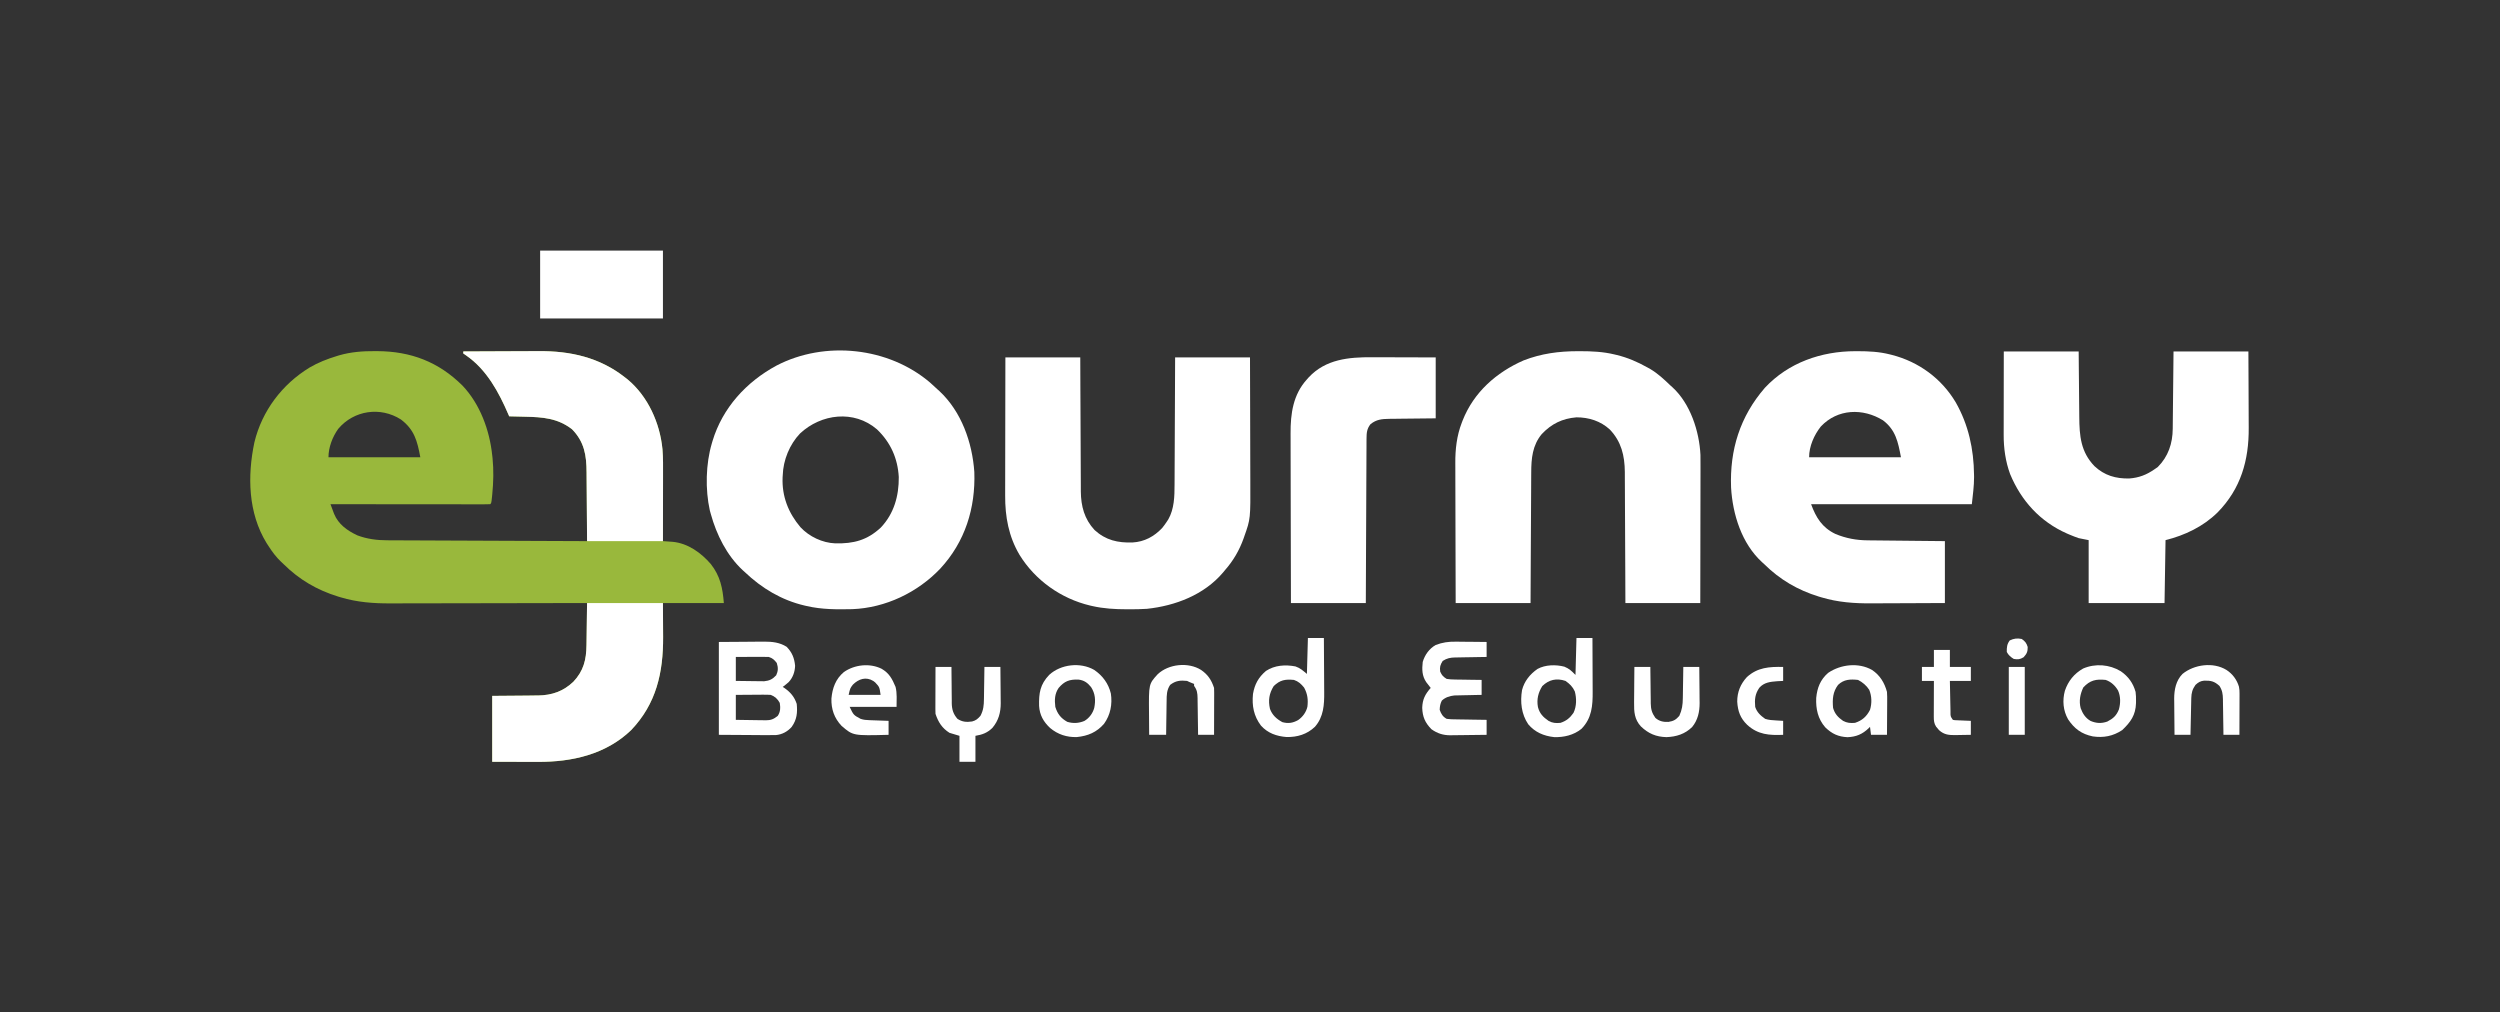 <?xml version="1.0" encoding="UTF-8"?>
<svg version="1.1" xmlns="http://www.w3.org/2000/svg" width="2504" height="1014">
<rect width="100%" height="100%" fill="#333333" stroke="none"/>
<path d="M0 0 C0.702 0.002 1.404 0.004 2.128 0.007 C35.693 0.172 63.601 10.674 87.656 34.648 C105.157 53.168 114.701 79.215 117.312 104.312 C117.422 105.266 117.532 106.22 117.645 107.203 C118.856 119.283 118.56 131.194 117.375 143.25 C117.288 144.133 117.201 145.016 117.112 145.926 C116.444 152.181 116.444 152.181 115.312 153.312 C113.25 153.409 111.183 153.434 109.118 153.433 C108.464 153.434 107.81 153.434 107.136 153.435 C104.927 153.437 102.72 153.431 100.511 153.426 C98.935 153.426 97.359 153.426 95.782 153.426 C91.489 153.427 87.196 153.421 82.902 153.414 C78.421 153.408 73.939 153.407 69.457 153.406 C60.965 153.403 52.472 153.395 43.979 153.385 C34.313 153.373 24.647 153.368 14.981 153.363 C-4.909 153.352 -24.798 153.335 -44.688 153.312 C-43.916 155.39 -43.137 157.465 -42.355 159.539 C-41.923 160.695 -41.49 161.851 -41.044 163.042 C-36.708 173.498 -27.919 179.731 -17.887 184.473 C-8.241 188.156 1.832 189.458 12.089 189.471 C12.948 189.476 13.808 189.481 14.693 189.486 C17.56 189.501 20.426 189.509 23.293 189.518 C25.353 189.527 27.413 189.537 29.473 189.548 C35.057 189.575 40.641 189.596 46.225 189.616 C52.064 189.638 57.903 189.665 63.742 189.692 C74.795 189.742 85.848 189.787 96.902 189.83 C109.487 189.879 122.072 189.934 134.657 189.99 C160.542 190.103 186.427 190.21 212.312 190.312 C212.251 179.272 212.174 168.232 212.077 157.192 C212.032 152.064 211.993 146.937 211.966 141.81 C211.94 136.856 211.899 131.903 211.849 126.949 C211.833 125.065 211.821 123.181 211.815 121.297 C211.753 104.486 209.624 90.91 197.312 78.312 C182.91 67.095 167.658 66.055 150.062 65.688 C148.527 65.649 146.992 65.61 145.457 65.57 C141.742 65.476 138.028 65.391 134.312 65.312 C134.087 64.785 133.861 64.258 133.629 63.715 C123.97 41.288 111.878 18.604 91.188 4.312 C90.239 3.652 89.29 2.993 88.312 2.312 C88.312 1.653 88.312 0.993 88.312 0.312 C100.371 0.243 112.429 0.189 124.487 0.157 C130.089 0.142 135.69 0.12 141.291 0.086 C146.711 0.053 152.132 0.036 157.553 0.028 C159.605 0.022 161.658 0.012 163.71 -0.005 C195.622 -0.249 224.874 6.272 250.312 26.312 C251.131 26.947 251.95 27.581 252.793 28.234 C273.345 45.258 285.329 72.105 287.84 98.304 C288.56 107.22 288.436 116.141 288.41 125.078 C288.408 126.967 288.407 128.855 288.406 130.744 C288.402 135.676 288.392 140.607 288.381 145.539 C288.371 150.587 288.366 155.635 288.361 160.684 C288.351 170.56 288.334 180.436 288.312 190.312 C289.205 190.374 290.098 190.435 291.018 190.498 C292.189 190.582 293.359 190.667 294.566 190.753 C295.727 190.835 296.887 190.917 298.083 191.001 C313.384 192.475 326.542 201.972 336.312 213.312 C345.679 225.271 348.159 237.312 349.312 252.312 C329.183 252.312 309.053 252.312 288.312 252.312 C288.391 269.318 288.391 269.318 288.493 286.324 C288.636 321.925 281.751 353.08 256.5 379.562 C231.151 403.964 197.277 411.551 163.113 411.41 C161.361 411.409 161.361 411.409 159.573 411.407 C155.257 411.402 150.941 411.388 146.625 411.375 C136.952 411.354 127.279 411.334 117.312 411.312 C117.312 389.533 117.312 367.752 117.312 345.312 C144.5 345.062 144.5 345.062 153.001 345.015 C155.265 344.985 157.529 344.954 159.793 344.922 C160.936 344.921 162.078 344.92 163.255 344.918 C177.117 344.676 188.42 340.788 198.531 331.211 C208.783 320.385 211.583 309.092 211.727 294.598 C211.746 293.387 211.765 292.176 211.785 290.928 C211.845 287.077 211.891 283.226 211.938 279.375 C211.976 276.757 212.015 274.139 212.055 271.521 C212.151 265.119 212.236 258.716 212.312 252.312 C211.218 252.315 210.123 252.318 208.995 252.321 C182.283 252.388 155.572 252.437 128.86 252.468 C115.942 252.483 103.024 252.504 90.106 252.539 C78.839 252.569 67.572 252.588 56.305 252.595 C50.347 252.599 44.388 252.608 38.429 252.63 C32.805 252.65 27.181 252.656 21.557 252.652 C19.508 252.653 17.459 252.658 15.41 252.67 C-1.425 252.761 -18.106 251.513 -34.312 246.625 C-35.174 246.37 -36.035 246.115 -36.923 245.853 C-58.093 239.346 -75.994 228.876 -91.688 213.312 C-92.458 212.591 -93.229 211.869 -94.023 211.125 C-99.05 206.349 -102.964 201.151 -106.688 195.312 C-107.337 194.319 -107.987 193.325 -108.656 192.301 C-127.238 162.106 -128.004 124.992 -120.844 91.164 C-113.21 59.775 -93.086 33.191 -65.605 16.438 C-57.018 11.398 -48.067 7.919 -38.562 5 C-37.776 4.757 -36.989 4.515 -36.179 4.265 C-24.24 0.793 -12.389 -0.069 0 0 Z M-36.902 77.828 C-42.689 85.881 -46.688 96.392 -46.688 106.312 C-16.328 106.312 14.033 106.312 45.312 106.312 C42.218 89.81 39.314 78.634 25.859 68.457 C5.327 55.382 -21.169 59.186 -36.902 77.828 Z " fill="#99B83C" transform="translate(375.688,351.688)"/>
<path d="M0 0 C2.473 2.188 4.892 4.422 7.297 6.684 C7.887 7.21 8.478 7.735 9.086 8.277 C31.294 28.906 42.13 59.864 44.184 89.426 C45.445 125.708 34.944 159.333 10.035 186.266 C-12.735 210.16 -44.736 225.51 -77.927 226.81 C-93.37 227.144 -108.586 227.201 -123.703 223.684 C-124.396 223.528 -125.088 223.372 -125.801 223.212 C-148.805 217.835 -168.743 205.891 -185.703 189.684 C-186.438 189.024 -187.173 188.364 -187.93 187.684 C-203.737 172.938 -214.017 152.278 -219.703 131.684 C-220.045 130.454 -220.386 129.224 -220.738 127.957 C-225.419 106.925 -224.838 81.282 -218.703 60.684 C-218.489 59.949 -218.275 59.215 -218.054 58.459 C-208.046 25.216 -184.28 -0.743 -154.039 -17.109 C-105.392 -42.47 -41.567 -35.621 0 0 Z M-130.391 50.871 C-140.811 61.788 -147.268 77.532 -147.703 92.684 C-147.753 93.398 -147.804 94.112 -147.855 94.848 C-148.646 113.763 -142.091 130.407 -129.984 144.715 C-121.167 154.198 -107.997 160.41 -95.078 160.922 C-76.79 161.302 -63.238 157.86 -49.516 145.121 C-36.315 131.249 -31.308 113.391 -31.488 94.504 C-32.547 75.675 -39.737 59.718 -53.332 46.719 C-76.33 26.979 -109.2 31.079 -130.391 50.871 Z " fill="#FFFFFF" transform="translate(931.703,383.316)"/>
<path d="M0 0 C0.716 -0.001 1.433 -0.001 2.171 -0.002 C13.247 0.015 23.916 0.493 34.688 3.25 C35.69 3.499 35.69 3.499 36.712 3.754 C63.536 10.668 86.36 27.376 100.542 51.236 C113.321 73.709 118.61 98.024 118.875 123.75 C118.888 124.502 118.901 125.254 118.915 126.029 C118.927 135.257 117.67 143.918 116.688 153.25 C63.557 153.25 10.428 153.25 -44.312 153.25 C-39.419 166.708 -33.143 176.771 -19.938 183.062 C-9.427 187.435 1.034 189.372 12.377 189.455 C13.217 189.465 14.056 189.475 14.922 189.485 C17.676 189.517 20.43 189.542 23.184 189.566 C25.102 189.587 27.02 189.608 28.938 189.629 C33.97 189.684 39.002 189.734 44.034 189.782 C50.081 189.841 56.128 189.908 62.174 189.973 C71.345 190.07 80.516 190.159 89.688 190.25 C89.688 210.71 89.688 231.17 89.688 252.25 C67.28 252.37 67.28 252.37 57.605 252.396 C51.047 252.414 44.489 252.435 37.93 252.476 C32.633 252.509 27.335 252.527 22.038 252.535 C20.034 252.54 18.03 252.551 16.025 252.567 C-0.901 252.7 -17.642 251.477 -33.938 246.562 C-34.799 246.308 -35.66 246.053 -36.548 245.79 C-57.735 239.278 -75.589 228.799 -91.312 213.25 C-92.049 212.586 -92.785 211.922 -93.543 211.238 C-113.875 192.53 -122.892 163.475 -124.465 136.653 C-125.912 98.778 -115.524 65.458 -90.625 36.688 C-67.017 11.406 -34.037 0.029 0 0 Z M-34.562 75.438 C-41.337 83.996 -46.312 95.298 -46.312 106.25 C-15.953 106.25 14.408 106.25 45.688 106.25 C42.794 90.817 40.352 78.821 27.688 69.25 C7.6 56.86 -17.73 57.558 -34.562 75.438 Z " fill="#FFFFFF" transform="translate(1858.312,351.75)"/>
<path d="M0 0 C24.75 0 49.5 0 75 0 C75.037 10.328 75.075 20.656 75.113 31.297 C75.144 37.85 75.175 44.404 75.209 50.957 C75.263 61.353 75.315 71.748 75.346 82.144 C75.369 89.716 75.403 97.289 75.449 104.861 C75.473 108.867 75.491 112.872 75.498 116.878 C75.504 120.657 75.524 124.436 75.554 128.214 C75.567 130.245 75.565 132.275 75.563 134.305 C75.712 148.987 79.093 161.882 89.312 172.875 C100.518 183.13 112.619 185.802 127.367 185.34 C139.234 184.664 148.993 179.397 157.102 170.762 C158.876 168.575 160.469 166.362 162 164 C162.597 163.082 162.597 163.082 163.207 162.145 C169.132 151.737 169.445 139.03 169.432 127.375 C169.441 125.974 169.452 124.573 169.463 123.172 C169.491 119.417 169.5 115.662 169.506 111.907 C169.516 107.964 169.542 104.022 169.566 100.079 C169.61 92.635 169.638 85.191 169.661 77.747 C169.694 67.673 169.749 57.599 169.803 47.525 C169.888 31.683 169.941 15.842 170 0 C194.75 0 219.5 0 245 0 C245.121 37.392 245.121 37.392 245.146 53.152 C245.164 64.002 245.185 74.851 245.226 85.701 C245.256 93.605 245.276 101.509 245.282 109.413 C245.286 113.591 245.295 117.769 245.317 121.947 C245.519 161.693 245.519 161.693 239.312 179.188 C239.059 179.92 238.806 180.653 238.544 181.408 C234.293 193.21 228.307 203.567 220 213 C219.325 213.819 218.649 214.637 217.953 215.48 C199.019 237.767 170.249 248.803 141.712 251.802 C135.713 252.241 129.7 252.245 123.688 252.25 C122.979 252.251 122.27 252.251 121.54 252.252 C109.821 252.234 98.459 251.605 87 249 C86.268 248.834 85.537 248.667 84.783 248.496 C55.633 241.536 29.85 223.214 14.141 197.715 C3.253 179.326 -0.339 159.46 -0.227 138.387 C-0.226 136.868 -0.227 135.349 -0.228 133.83 C-0.229 129.748 -0.217 125.667 -0.203 121.585 C-0.19 117.303 -0.189 113.022 -0.187 108.741 C-0.181 100.652 -0.164 92.563 -0.144 84.475 C-0.117 73.531 -0.107 62.588 -0.095 51.644 C-0.076 34.43 -0.036 17.215 0 0 Z " fill="#FFFFFF" transform="translate(1007,358)"/>
<path d="M0 0 C1.14 -0.001 1.14 -0.001 2.303 -0.002 C14 0.014 25.271 0.49 36.688 3.25 C37.401 3.416 38.114 3.583 38.849 3.754 C49.901 6.415 59.787 10.708 69.688 16.25 C71.184 17.083 71.184 17.083 72.711 17.934 C80.258 22.442 86.39 28.188 92.688 34.25 C93.335 34.822 93.982 35.395 94.648 35.984 C112.761 52.481 121.708 80.231 122.869 103.955 C122.931 107.901 122.936 111.845 122.915 115.792 C122.914 117.292 122.914 118.792 122.915 120.291 C122.916 124.315 122.904 128.339 122.89 132.363 C122.878 136.585 122.877 140.808 122.874 145.031 C122.868 153.006 122.852 160.981 122.832 168.956 C122.805 179.748 122.794 190.54 122.783 201.332 C122.764 218.305 122.724 235.277 122.688 252.25 C97.938 252.25 73.188 252.25 47.688 252.25 C47.65 242.162 47.613 232.074 47.574 221.68 C47.544 215.272 47.513 208.865 47.479 202.457 C47.424 192.296 47.373 182.136 47.341 171.975 C47.318 164.573 47.284 157.172 47.239 149.77 C47.215 145.856 47.196 141.942 47.19 138.028 C47.184 134.333 47.164 130.638 47.133 126.943 C47.12 124.963 47.122 122.983 47.124 121.003 C46.954 104.538 43.634 90.633 32.141 78.512 C22.881 69.974 11.169 66.25 -1.312 66.25 C-15.525 67.43 -26.275 72.684 -36.062 83 C-45.457 94.269 -46.61 107.506 -46.631 121.582 C-46.641 123.012 -46.651 124.442 -46.662 125.872 C-46.689 129.729 -46.704 133.585 -46.717 137.442 C-46.733 141.482 -46.76 145.522 -46.785 149.562 C-46.832 157.201 -46.869 164.84 -46.902 172.479 C-46.947 182.809 -47.008 193.139 -47.068 203.47 C-47.162 219.73 -47.236 235.99 -47.312 252.25 C-72.062 252.25 -96.812 252.25 -122.312 252.25 C-122.433 214.316 -122.433 214.316 -122.459 198.338 C-122.477 187.335 -122.498 176.332 -122.539 165.328 C-122.569 157.312 -122.588 149.297 -122.595 141.281 C-122.599 137.043 -122.608 132.805 -122.63 128.568 C-122.65 124.565 -122.656 120.562 -122.652 116.559 C-122.653 115.103 -122.658 113.648 -122.67 112.192 C-122.775 98.396 -121.222 84.572 -116.188 71.625 C-115.887 70.839 -115.587 70.052 -115.278 69.242 C-104.126 41.145 -81.662 21.246 -54.312 9.25 C-36.618 2.352 -18.884 0.015 0 0 Z " fill="#FFFFFF" transform="translate(1580.312,351.75)"/>
<path d="M0 0 C24.75 0 49.5 0 75 0 C75.049 5.78 75.098 11.56 75.148 17.516 C75.184 21.198 75.22 24.88 75.258 28.562 C75.318 34.395 75.376 40.228 75.422 46.061 C75.459 50.768 75.505 55.475 75.558 60.183 C75.576 61.97 75.592 63.758 75.603 65.545 C75.732 84.574 77.051 100.653 90.879 114.941 C100.867 124.284 112.229 127.512 125.664 127.246 C135.377 126.53 143.054 123.549 151 118 C152.052 117.278 153.104 116.556 154.188 115.812 C164.77 105.23 169.098 92.069 169.205 77.424 C169.215 76.585 169.225 75.745 169.235 74.88 C169.267 72.12 169.292 69.361 169.316 66.602 C169.337 64.682 169.358 62.762 169.379 60.843 C169.434 55.803 169.484 50.762 169.532 45.722 C169.591 39.668 169.658 33.614 169.723 27.56 C169.82 18.373 169.909 9.187 170 0 C194.75 0 219.5 0 245 0 C245.12 23.276 245.12 23.276 245.146 33.295 C245.164 40.097 245.185 46.9 245.226 53.702 C245.259 59.194 245.277 64.686 245.285 70.178 C245.29 72.26 245.301 74.342 245.317 76.424 C245.563 109.05 237.391 137.603 214.062 161.312 C199.696 175.425 181.393 184.152 162 189 C161.67 209.79 161.34 230.58 161 252 C135.92 252 110.84 252 85 252 C85 231.21 85 210.42 85 189 C81.7 188.34 78.4 187.68 75 187 C71.838 185.89 68.817 184.757 65.75 183.438 C64.929 183.086 64.109 182.734 63.263 182.372 C36.484 170.543 17.469 149.713 6.316 122.789 C1.722 110.313 -0.17 96.786 -0.114 83.555 C-0.114 82.646 -0.114 81.738 -0.114 80.802 C-0.113 77.827 -0.106 74.851 -0.098 71.875 C-0.096 69.801 -0.094 67.728 -0.093 65.654 C-0.09 60.216 -0.08 54.778 -0.069 49.339 C-0.057 42.804 -0.052 36.268 -0.046 29.733 C-0.037 19.822 -0.017 9.911 0 0 Z " fill="#FFFFFF" transform="translate(2007,352)"/>
<path d="M0 0 C1.844 0.004 3.687 0.007 5.531 0.009 C10.345 0.016 15.158 0.036 19.971 0.058 C25.768 0.082 31.564 0.091 37.361 0.103 C46.131 0.122 54.901 0.161 63.672 0.195 C63.672 20.325 63.672 40.455 63.672 61.195 C36.109 61.508 36.109 61.508 27.443 61.583 C25.164 61.616 22.885 61.649 20.605 61.684 C19.432 61.69 18.259 61.696 17.05 61.703 C9.666 61.832 4.255 62.29 -1.641 67.07 C-5.214 71.57 -5.582 75.683 -5.607 81.326 C-5.612 82.033 -5.618 82.74 -5.624 83.468 C-5.641 85.829 -5.644 88.19 -5.647 90.552 C-5.656 92.247 -5.666 93.943 -5.677 95.638 C-5.705 100.237 -5.72 104.835 -5.733 109.434 C-5.748 114.241 -5.775 119.049 -5.801 123.856 C-5.848 132.958 -5.884 142.059 -5.918 151.161 C-5.963 163.462 -6.024 175.762 -6.084 188.062 C-6.178 207.44 -6.251 226.818 -6.328 246.195 C-31.078 246.195 -55.828 246.195 -81.328 246.195 C-81.396 222.203 -81.451 198.211 -81.484 174.218 C-81.499 163.077 -81.52 151.936 -81.554 140.795 C-81.584 131.079 -81.604 121.363 -81.61 111.647 C-81.614 106.507 -81.623 101.367 -81.645 96.228 C-81.666 91.379 -81.672 86.531 -81.667 81.683 C-81.668 79.913 -81.674 78.144 -81.686 76.375 C-81.809 56.622 -79.181 37.405 -65.328 22.195 C-64.419 21.167 -64.419 21.167 -63.492 20.117 C-46.509 1.956 -23.426 -0.141 0 0 Z " fill="#FFFFFF" transform="translate(1374.328,357.805)"/>
<path d="M0 0 C12.058 -0.07 24.117 -0.123 36.175 -0.155 C41.776 -0.171 47.377 -0.192 52.978 -0.226 C58.399 -0.259 63.819 -0.277 69.24 -0.285 C71.293 -0.29 73.345 -0.301 75.398 -0.317 C107.31 -0.561 136.561 5.959 162 26 C162.819 26.634 163.637 27.268 164.48 27.922 C185.033 44.946 197.016 71.792 199.528 97.992 C200.248 106.907 200.124 115.828 200.098 124.766 C200.096 126.654 200.094 128.543 200.093 130.431 C200.09 135.363 200.08 140.295 200.069 145.227 C200.057 151.165 200.052 157.103 200.046 163.041 C200.037 172.028 200.017 181.014 200 190 C174.92 190 149.84 190 124 190 C123.963 183.908 123.925 177.816 123.887 171.539 C123.856 167.665 123.825 163.792 123.791 159.918 C123.737 153.778 123.686 147.638 123.654 141.498 C123.627 136.544 123.587 131.59 123.537 126.636 C123.52 124.752 123.509 122.868 123.502 120.984 C123.441 104.173 121.311 90.597 109 78 C94.597 66.782 79.346 65.742 61.75 65.375 C60.215 65.337 58.68 65.298 57.145 65.258 C53.43 65.163 49.715 65.079 46 65 C45.774 64.473 45.549 63.945 45.317 63.402 C35.657 40.976 23.565 18.292 2.875 4 C1.926 3.34 0.978 2.68 0 2 C0 1.34 0 0.68 0 0 Z " fill="#FFFFFF" transform="translate(464,352)"/>
<path d="M0 0 C25.08 0 50.16 0 76 0 C76.041 8.559 76.082 17.119 76.125 25.938 C76.143 28.602 76.161 31.266 76.18 34.011 C76.323 69.613 69.438 100.767 44.188 127.25 C18.839 151.651 -15.035 159.239 -49.199 159.098 C-50.952 159.096 -50.952 159.096 -52.74 159.095 C-57.056 159.089 -61.372 159.075 -65.688 159.062 C-75.361 159.042 -85.034 159.021 -95 159 C-95 137.22 -95 115.44 -95 93 C-67.812 92.75 -67.812 92.75 -59.312 92.702 C-57.048 92.673 -54.784 92.642 -52.52 92.609 C-51.377 92.608 -50.234 92.607 -49.057 92.606 C-35.196 92.364 -23.892 88.476 -13.781 78.898 C-3.529 68.072 -0.729 56.781 -0.586 42.285 C-0.568 41.211 -0.551 40.137 -0.532 39.03 C-0.47 35.041 -0.423 31.052 -0.375 27.062 C-0.251 18.132 -0.128 9.201 0 0 Z " fill="#FFFFFF" transform="translate(588,604)"/>
<path d="M0 0 C40.59 0 81.18 0 123 0 C123 22.44 123 44.88 123 68 C82.41 68 41.82 68 0 68 C0 45.56 0 23.12 0 0 Z " fill="#FFFFFF" transform="translate(541,251)"/>
<path d="M0 0 C13.303 -0.093 13.303 -0.093 26.875 -0.188 C31.046 -0.228 31.046 -0.228 35.3 -0.27 C37.531 -0.279 39.762 -0.287 41.992 -0.293 C43.129 -0.308 44.265 -0.324 45.436 -0.339 C53.526 -0.342 60.912 0.423 67.875 4.812 C73.365 10.464 75.608 16.019 76.375 23.812 C76.161 29.959 74.171 35.676 69.953 40.191 C68.022 41.886 66.072 43.482 64 45 C64.519 45.34 65.039 45.681 65.574 46.031 C71.704 50.291 75.622 54.867 78 62 C78.861 70.768 78.177 77.712 73 85 C68.798 89.79 63.376 92.702 57.057 93.26 C53.432 93.347 49.818 93.337 46.191 93.293 C45.019 93.29 43.847 93.287 42.639 93.284 C38.28 93.268 33.921 93.226 29.562 93.188 C19.807 93.126 10.051 93.064 0 93 C0 62.31 0 31.62 0 0 Z M17 15 C17 22.92 17 30.84 17 39 C21.448 39.069 25.894 39.129 30.342 39.165 C31.853 39.18 33.365 39.2 34.875 39.226 C37.055 39.263 39.234 39.28 41.414 39.293 C42.723 39.309 44.032 39.324 45.381 39.341 C50.658 38.844 53.848 37.24 57.438 33.375 C59.496 28.929 59.499 25.65 58 21 C55.435 17.76 53.913 16.304 50 15 C47.486 14.915 45.001 14.884 42.488 14.902 C41.396 14.904 41.396 14.904 40.282 14.907 C37.958 14.912 35.636 14.925 33.312 14.938 C31.736 14.943 30.16 14.947 28.584 14.951 C24.723 14.961 20.861 14.981 17 15 Z M17 53 C17 61.25 17 69.5 17 78 C22.018 78.092 27.033 78.172 32.051 78.22 C33.756 78.24 35.462 78.267 37.167 78.302 C39.624 78.351 42.081 78.373 44.539 78.391 C45.674 78.422 45.674 78.422 46.831 78.453 C52.004 78.455 54.878 77.386 59 74 C61.715 70.018 61.799 65.656 61 61 C58.972 57.178 56.063 54.485 52 53 C49.281 52.832 46.669 52.767 43.953 52.805 C43.182 52.808 42.411 52.81 41.616 52.813 C39.161 52.824 36.705 52.85 34.25 52.875 C32.582 52.885 30.914 52.894 29.246 52.902 C25.164 52.923 21.082 52.962 17 53 Z " fill="#FFFFFF" transform="translate(720,643)"/>
<path d="M0 0 C5.28 0 10.56 0 16 0 C16.045 8.563 16.082 17.126 16.104 25.689 C16.114 29.666 16.128 33.643 16.151 37.62 C16.173 41.465 16.185 45.31 16.19 49.155 C16.193 50.615 16.201 52.075 16.211 53.535 C16.313 67.806 15.431 80.332 5 91 C-2.646 97.273 -12.725 99.657 -22.5 99.281 C-32.763 98.127 -41.558 94.441 -48.312 86.438 C-55.191 76.34 -56.507 64.007 -54.527 52.176 C-52.242 43.238 -46.536 36.203 -39 31 C-31.144 26.715 -20.754 26.538 -12.141 28.727 C-7.131 30.794 -5.077 32.923 -1 37 C-0.67 24.79 -0.34 12.58 0 0 Z M-34.25 48.188 C-38.349 54.775 -40.005 61.482 -38.602 69.188 C-36.907 75.701 -33.454 79.213 -28 83 C-23.978 85.256 -20.578 85.466 -16 85 C-10.109 83.025 -6.513 80.062 -3 75 C0.177 68.512 0.202 60.4 -1.688 53.484 C-3.836 48.793 -6.809 45.943 -11 43 C-19.976 40.008 -27.544 41.668 -34.25 48.188 Z " fill="#FFFFFF" transform="translate(1579,639)"/>
<path d="M0 0 C5.28 0 10.56 0 16 0 C16.068 8.659 16.123 17.318 16.155 25.977 C16.171 29.998 16.192 34.02 16.226 38.042 C16.259 41.932 16.277 45.823 16.285 49.713 C16.29 51.188 16.301 52.663 16.317 54.138 C16.452 66.851 15.748 79.048 7 89 C-0.981 96.534 -10.589 99.394 -21.445 99.211 C-31.479 98.382 -40.184 95.352 -47.004 87.773 C-54.259 78.231 -56.191 67.811 -55 56 C-53.306 46.275 -49.529 39.429 -42 33 C-33.287 27.242 -22.555 26.531 -12.449 28.496 C-7.612 30.159 -5.094 32.588 -1 36 C-0.67 24.12 -0.34 12.24 0 0 Z M-34.25 48.188 C-38.858 55.592 -39.889 62.459 -38 71 C-35.726 77.235 -31.308 81.219 -25.562 84.312 C-19.611 85.909 -15.16 85.17 -9.859 82.273 C-5.254 79.119 -1.81 74.417 -0.516 68.957 C0.365 61.847 -0.348 56.019 -3.812 49.688 C-6.805 46.011 -9.475 43.508 -14 42 C-22.614 41.163 -27.921 42.034 -34.25 48.188 Z " fill="#FFFFFF" transform="translate(1310,639)"/>
<path d="M0 0 C0.896 0.004 1.792 0.008 2.715 0.013 C5.537 0.029 8.358 0.067 11.18 0.105 C13.109 0.121 15.039 0.134 16.969 0.146 C21.664 0.179 26.359 0.231 31.055 0.293 C31.055 5.243 31.055 10.193 31.055 15.293 C29.375 15.315 29.375 15.315 27.662 15.337 C23.49 15.395 19.32 15.473 15.149 15.555 C13.347 15.589 11.545 15.617 9.743 15.639 C7.146 15.673 4.55 15.725 1.953 15.781 C0.753 15.791 0.753 15.791 -0.472 15.801 C-5.321 15.927 -8.767 16.575 -12.945 19.293 C-15.383 23.254 -16.073 25.352 -15.445 29.98 C-13.71 33.813 -12.49 35.067 -8.945 37.293 C-6.106 37.703 -3.638 37.898 -0.801 37.902 C0.354 37.927 0.354 37.927 1.532 37.952 C3.977 38.001 6.422 38.022 8.867 38.043 C10.531 38.071 12.194 38.101 13.857 38.133 C17.923 38.21 21.988 38.25 26.055 38.293 C26.055 43.243 26.055 48.193 26.055 53.293 C22.82 53.349 22.82 53.349 19.52 53.406 C17.411 53.453 15.303 53.504 13.195 53.555 C11.739 53.588 10.283 53.617 8.827 53.639 C6.724 53.673 4.622 53.726 2.52 53.781 C1.257 53.807 -0.005 53.834 -1.305 53.861 C-6.102 54.43 -10.207 55.671 -13.82 59.043 C-15.406 62.215 -15.823 64.748 -15.945 68.293 C-14.407 72.503 -12.874 75.119 -8.945 77.293 C-5.903 77.767 -2.879 77.782 0.195 77.805 C1.519 77.832 1.519 77.832 2.869 77.859 C5.681 77.913 8.492 77.947 11.305 77.98 C13.214 78.014 15.122 78.048 17.031 78.084 C21.706 78.169 26.38 78.236 31.055 78.293 C31.055 83.243 31.055 88.193 31.055 93.293 C24.953 93.392 18.852 93.465 12.75 93.513 C10.678 93.533 8.605 93.56 6.532 93.595 C3.541 93.644 0.55 93.666 -2.441 93.684 C-3.815 93.715 -3.815 93.715 -5.217 93.746 C-12.515 93.749 -18.24 91.914 -24.215 87.688 C-30.548 81.194 -33.143 75.363 -33.445 66.23 C-33.188 57.71 -30.495 52.636 -24.945 46.293 C-25.355 45.773 -25.765 45.254 -26.188 44.719 C-26.726 44.021 -27.265 43.324 -27.82 42.605 C-28.621 41.579 -28.621 41.579 -29.438 40.531 C-33.716 34.18 -33.769 27.739 -32.945 20.293 C-30.82 13.147 -26.448 7.047 -19.945 3.293 C-13.232 0.753 -7.139 -0.131 0 0 Z " fill="#FFFFFF" transform="translate(1457.945,642.707)"/>
<path d="M0 0 C7.988 5.316 12.5 12.832 15 22 C15.265 25.333 15.233 28.65 15.195 31.992 C15.192 32.938 15.19 33.884 15.187 34.859 C15.176 37.864 15.15 40.87 15.125 43.875 C15.115 45.919 15.106 47.964 15.098 50.008 C15.076 55.005 15.041 60.003 15 65 C9.72 65 4.44 65 -1 65 C-1.495 61.04 -1.495 61.04 -2 57 C-2.461 57.471 -2.923 57.941 -3.398 58.426 C-9.669 64.412 -15.826 66.993 -24.5 67.375 C-33.788 66.934 -40.111 64.014 -46.801 57.523 C-54.222 49.008 -56.353 39.047 -55.875 28 C-54.906 17.851 -51.761 9.833 -44 3 C-31.467 -5.581 -13.567 -7.694 0 0 Z M-34 15 C-39.345 22.121 -39.724 29.385 -39 38 C-37.339 43.969 -34.005 47.527 -29 51 C-24.948 53.182 -21.569 53.394 -17 53 C-9.835 50.653 -5.429 46.687 -2 40 C-0.027 33.491 -0.163 26.179 -2.809 19.891 C-5.444 15.708 -9.586 12.207 -14 10 C-21.766 9.164 -28.181 9.378 -34 15 Z " fill="#FFFFFF" transform="translate(1875,671)"/>
<path d="M0 0 C5.28 0 10.56 0 16 0 C16.004 1.291 16.008 2.582 16.012 3.912 C16.034 8.728 16.089 13.544 16.153 18.359 C16.176 20.439 16.19 22.518 16.196 24.598 C16.205 27.597 16.246 30.595 16.293 33.594 C16.289 34.515 16.285 35.436 16.281 36.385 C16.422 42.692 17.806 47.182 22 52 C26.875 55.154 31.03 55.433 36.633 54.633 C40.594 53.574 42.252 52.083 45 49 C48.032 43.297 48.465 38.525 48.512 32.129 C48.53 31.207 48.548 30.284 48.566 29.334 C48.62 26.41 48.654 23.487 48.688 20.562 C48.721 18.571 48.755 16.579 48.791 14.588 C48.876 9.725 48.943 4.863 49 0 C54.28 0 59.56 0 65 0 C65.075 6.083 65.129 12.166 65.165 18.25 C65.18 20.315 65.2 22.381 65.226 24.447 C65.263 27.431 65.28 30.414 65.293 33.398 C65.308 34.309 65.324 35.22 65.34 36.159 C65.342 45.673 63.182 53.668 57.027 61.02 C51.909 66.02 47.003 67.833 40 69 C40 77.58 40 86.16 40 95 C34.72 95 29.44 95 24 95 C24 86.42 24 77.84 24 69 C20.7 68.01 17.4 67.02 14 66 C6.557 61.325 2.736 55.209 0 47 C-0.087 45.45 -0.118 43.897 -0.114 42.345 C-0.113 41.404 -0.113 40.463 -0.113 39.494 C-0.108 38.482 -0.103 37.469 -0.098 36.426 C-0.096 35.387 -0.095 34.348 -0.093 33.277 C-0.088 29.956 -0.075 26.634 -0.062 23.312 C-0.057 21.062 -0.053 18.811 -0.049 16.561 C-0.038 11.04 -0.021 5.52 0 0 Z " fill="#FFFFFF" transform="translate(937,668)"/>
<path d="M0 0 C7.495 5.147 12.416 11.924 14.832 20.68 C15.245 23.653 15.31 26.556 15.27 29.555 C15.261 30.344 15.253 31.133 15.244 31.947 C14.9 43.875 9.923 50.909 1.457 58.93 C-7.678 65.019 -17.271 66.841 -28.062 65.254 C-39.284 62.906 -46.486 57.601 -52.793 48.109 C-57.748 39.354 -58.612 29.219 -55.98 19.555 C-52.676 9.809 -46.74 2.441 -37.738 -2.711 C-25.495 -7.995 -11.242 -6.846 0 0 Z M-37.543 16.242 C-40.682 22.883 -42.026 29.79 -40.168 36.992 C-38.168 42.424 -35.36 46.863 -30.246 49.773 C-24.496 52.18 -19.498 52.483 -13.543 50.43 C-7.597 47.347 -4.408 44.525 -1.898 38.309 C-0.151 32.021 -0.067 25.335 -2.73 19.305 C-5.604 14.389 -9.753 10.485 -15.168 8.68 C-24.905 7.67 -30.867 9.04 -37.543 16.242 Z " fill="#FFFFFF" transform="translate(2124.168,672.32)"/>
<path d="M0 0 C8.44 5.819 14.167 13.533 16.633 23.578 C18.261 34.315 16.258 45.034 9.812 53.938 C2.434 62.458 -6.314 66.127 -17.449 67.246 C-27.559 67.546 -36.398 64.639 -44.203 58.176 C-50.884 51.878 -54.686 45.241 -55.238 36.023 C-55.546 23.256 -54.27 14.559 -45.145 4.977 C-33.505 -5.752 -13.865 -8.019 0 0 Z M-35.703 18.086 C-39.698 23.982 -39.824 30.1 -39 37 C-36.797 44.12 -33.449 48.365 -27 52 C-21.113 53.772 -15.583 53.431 -9.926 51.113 C-5.053 48.296 -1.451 43.408 0 38 C1.503 30.483 1.071 23.765 -3.188 17.188 C-6.75 12.76 -10.259 10.324 -15.906 9.656 C-24.923 9.388 -29.877 11.226 -35.703 18.086 Z " fill="#FFFFFF" transform="translate(1096,671)"/>
<path d="M0 0 C7.696 4.516 10.55 9.998 14.004 18.176 C15.623 24.651 15.004 31.501 15.004 38.176 C-0.506 38.176 -16.016 38.176 -31.996 38.176 C-28.079 46.382 -28.079 46.382 -20.996 50.176 C-17.885 51.213 -15.501 51.376 -12.234 51.492 C-10.557 51.555 -10.557 51.555 -8.846 51.619 C-7.678 51.658 -6.511 51.698 -5.309 51.738 C-4.13 51.781 -2.951 51.825 -1.736 51.869 C1.177 51.975 4.09 52.076 7.004 52.176 C7.004 56.796 7.004 61.416 7.004 66.176 C-28.565 67.094 -28.565 67.094 -40.059 57.227 C-47.424 49.431 -50.53 40.459 -50.238 29.879 C-49.295 19.353 -46.026 10.231 -37.75 3.293 C-27.049 -4.178 -11.927 -5.873 0 0 Z M-28.746 15.926 C-31.506 19.54 -31.506 19.54 -32.996 26.176 C-22.436 26.176 -11.876 26.176 -0.996 26.176 C-2.095 18.308 -2.095 18.308 -6.434 13.676 C-7.03 13.212 -7.627 12.748 -8.242 12.27 C-15.621 7.668 -23.024 10.204 -28.746 15.926 Z " fill="#FFFFFF" transform="translate(882.996,669.824)"/>
<path d="M0 0 C6.93 4.785 10.372 10.115 13 18 C13.087 19.55 13.118 21.103 13.114 22.655 C13.113 24.066 13.113 24.066 13.113 25.506 C13.108 26.518 13.103 27.531 13.098 28.574 C13.096 29.613 13.095 30.652 13.093 31.723 C13.088 35.044 13.075 38.366 13.062 41.688 C13.057 43.938 13.053 46.189 13.049 48.439 C13.038 53.96 13.021 59.48 13 65 C7.72 65 2.44 65 -3 65 C-3.015 63.693 -3.029 62.387 -3.044 61.04 C-3.102 56.185 -3.179 51.331 -3.262 46.476 C-3.296 44.376 -3.324 42.276 -3.346 40.176 C-3.38 37.155 -3.432 34.134 -3.488 31.113 C-3.495 30.177 -3.501 29.24 -3.508 28.275 C-3.62 23.291 -3.949 20.141 -7 16 C-7 15.34 -7 14.68 -7 14 C-7.784 13.691 -8.568 13.381 -9.375 13.062 C-12 12 -12 12 -14 11 C-20.81 10.241 -25.54 10.766 -31 15 C-34.488 20.276 -34.47 25.1 -34.512 31.211 C-34.53 32.179 -34.548 33.147 -34.566 34.145 C-34.62 37.221 -34.654 40.298 -34.688 43.375 C-34.721 45.467 -34.755 47.56 -34.791 49.652 C-34.876 54.768 -34.943 59.884 -35 65 C-40.61 65 -46.22 65 -52 65 C-52.046 59.505 -52.086 54.01 -52.11 48.514 C-52.12 46.649 -52.133 44.785 -52.151 42.92 C-52.413 14.15 -52.413 14.15 -43.469 4.316 C-32.537 -6.022 -12.872 -8.081 0 0 Z " fill="#FFFFFF" transform="translate(1203,671)"/>
<path d="M0 0 C5.28 0 10.56 0 16 0 C16.014 1.944 16.014 1.944 16.028 3.928 C16.068 8.757 16.134 13.586 16.208 18.414 C16.236 20.5 16.257 22.587 16.271 24.673 C16.293 27.68 16.339 30.685 16.391 33.691 C16.392 34.618 16.393 35.544 16.394 36.498 C16.529 42.497 17.538 46.066 21 51 C24.832 54.414 29.081 55.313 34.125 55.062 C39.21 54.266 41.611 52.884 45 49 C47.763 42.934 48.462 37.867 48.512 31.25 C48.53 30.351 48.548 29.453 48.566 28.527 C48.62 25.684 48.654 22.842 48.688 20 C48.721 18.061 48.755 16.122 48.791 14.184 C48.876 9.456 48.943 4.728 49 0 C54.28 0 59.56 0 65 0 C65.075 6.083 65.129 12.166 65.165 18.25 C65.18 20.315 65.2 22.381 65.226 24.447 C65.263 27.431 65.28 30.414 65.293 33.398 C65.308 34.309 65.324 35.22 65.34 36.159 C65.342 45.021 63.57 53.197 57.859 60.18 C50.605 67.281 42.033 69.922 32.125 70.312 C21.688 70.037 13.959 66.741 6.504 59.559 C0.072 52.554 -0.434 44.941 -0.293 35.938 C-0.289 34.906 -0.284 33.874 -0.28 32.811 C-0.263 29.54 -0.226 26.27 -0.188 23 C-0.172 20.772 -0.159 18.544 -0.146 16.316 C-0.114 10.877 -0.062 5.439 0 0 Z " fill="#FFFFFF" transform="translate(1637,668)"/>
<path d="M0 0 C6.172 4.013 10.426 9.747 12.552 16.842 C13.038 19.181 13.12 21.288 13.114 23.677 C13.113 25.058 13.113 25.058 13.113 26.467 C13.108 27.452 13.103 28.438 13.098 29.453 C13.096 30.468 13.095 31.484 13.093 32.53 C13.088 35.77 13.075 39.01 13.062 42.25 C13.057 44.448 13.053 46.646 13.049 48.844 C13.038 54.229 13.021 59.615 13 65 C7.72 65 2.44 65 -3 65 C-3.015 63.729 -3.029 62.458 -3.044 61.148 C-3.102 56.418 -3.18 51.688 -3.262 46.958 C-3.296 44.913 -3.324 42.869 -3.346 40.824 C-3.38 37.88 -3.432 34.936 -3.488 31.992 C-3.495 31.083 -3.501 30.173 -3.508 29.236 C-3.626 24.095 -4.13 20.442 -7 16 C-12.175 11.329 -15.394 10.647 -22.234 10.719 C-26.1 11.112 -28.169 12.381 -31 15 C-34.08 19.248 -35.093 23.038 -35.205 28.218 C-35.225 29.038 -35.245 29.859 -35.266 30.704 C-35.282 31.58 -35.299 32.457 -35.316 33.359 C-35.337 34.264 -35.358 35.168 -35.379 36.1 C-35.445 38.983 -35.504 41.867 -35.562 44.75 C-35.606 46.707 -35.649 48.664 -35.693 50.621 C-35.8 55.414 -35.902 60.207 -36 65 C-41.28 65 -46.56 65 -52 65 C-52.075 58.917 -52.129 52.834 -52.165 46.75 C-52.18 44.685 -52.2 42.619 -52.226 40.553 C-52.263 37.569 -52.28 34.586 -52.293 31.602 C-52.308 30.691 -52.324 29.78 -52.34 28.841 C-52.342 19.8 -50.556 10.637 -44 4 C-32.318 -5.508 -13.272 -8.161 0 0 Z " fill="#FFFFFF" transform="translate(2230,671)"/>
<path d="M0 0 C5.28 0 10.56 0 16 0 C16 5.61 16 11.22 16 17 C22.93 17 29.86 17 37 17 C37 21.62 37 26.24 37 31 C30.07 31 23.14 31 16 31 C16.097 36.233 16.199 41.466 16.317 46.698 C16.356 48.479 16.391 50.26 16.422 52.041 C16.467 54.598 16.525 57.154 16.586 59.711 C16.597 60.51 16.609 61.309 16.621 62.132 C16.573 66.535 16.573 66.535 19 70 C20.933 70.368 20.933 70.368 23.133 70.414 C23.938 70.453 24.744 70.491 25.574 70.531 C26.416 70.562 27.258 70.593 28.125 70.625 C28.974 70.664 29.824 70.702 30.699 70.742 C32.799 70.837 34.9 70.919 37 71 C37 75.62 37 80.24 37 85 C33.125 85.081 29.251 85.141 25.375 85.188 C24.281 85.213 23.186 85.238 22.059 85.264 C15.231 85.326 10.409 85.081 5.137 80.316 C4.658 79.738 4.18 79.159 3.688 78.562 C3.196 77.986 2.705 77.41 2.199 76.816 C0.131 73.684 -0.125 70.562 -0.114 66.874 C-0.113 66.073 -0.113 65.273 -0.113 64.448 C-0.108 63.594 -0.103 62.74 -0.098 61.859 C-0.096 60.977 -0.095 60.095 -0.093 59.186 C-0.088 56.374 -0.075 53.562 -0.062 50.75 C-0.057 48.841 -0.053 46.932 -0.049 45.023 C-0.038 40.349 -0.021 35.674 0 31 C-3.96 31 -7.92 31 -12 31 C-12 26.38 -12 21.76 -12 17 C-8.04 17 -4.08 17 0 17 C0 11.39 0 5.78 0 0 Z " fill="#FFFFFF" transform="translate(1937,651)"/>
<path d="M0 0 C0 4.62 0 9.24 0 14 C-1.98 14.103 -3.96 14.206 -6 14.312 C-12.9 14.868 -19.031 15.429 -23.875 20.875 C-28.154 27.168 -28.683 32.53 -28 40 C-26.252 45.449 -22.607 48.785 -18 52 C-14.439 53.187 -11.027 53.351 -7.312 53.562 C-6.26 53.627 -6.26 53.627 -5.186 53.693 C-3.457 53.799 -1.729 53.9 0 54 C0 58.62 0 63.24 0 68 C-13.919 68.587 -25.214 67.864 -36 58 C-42.934 51.303 -45.386 44.341 -45.992 34.793 C-46.019 25.246 -42.808 17.247 -36.332 10.18 C-25.636 0.438 -13.92 -0.27 0 0 Z " fill="#FFFFFF" transform="translate(1786,668)"/>
<path d="M0 0 C5.28 0 10.56 0 16 0 C16 22.44 16 44.88 16 68 C10.72 68 5.44 68 0 68 C0 45.56 0 23.12 0 0 Z " fill="#FFFFFF" transform="translate(2012,668)"/>
<path d="M0 0 C3.415 2.419 4.692 4.016 5.938 8 C6.035 12.657 5.004 14.938 1.812 18.312 C-1.841 20.505 -3.799 20.663 -8 20 C-10.967 18.201 -13.424 16.153 -15 13 C-15.122 8.504 -14.803 5.028 -12 1.438 C-7.897 -0.529 -4.466 -0.93 0 0 Z " fill="#FFFFFF" transform="translate(2025,640)"/>
</svg>

